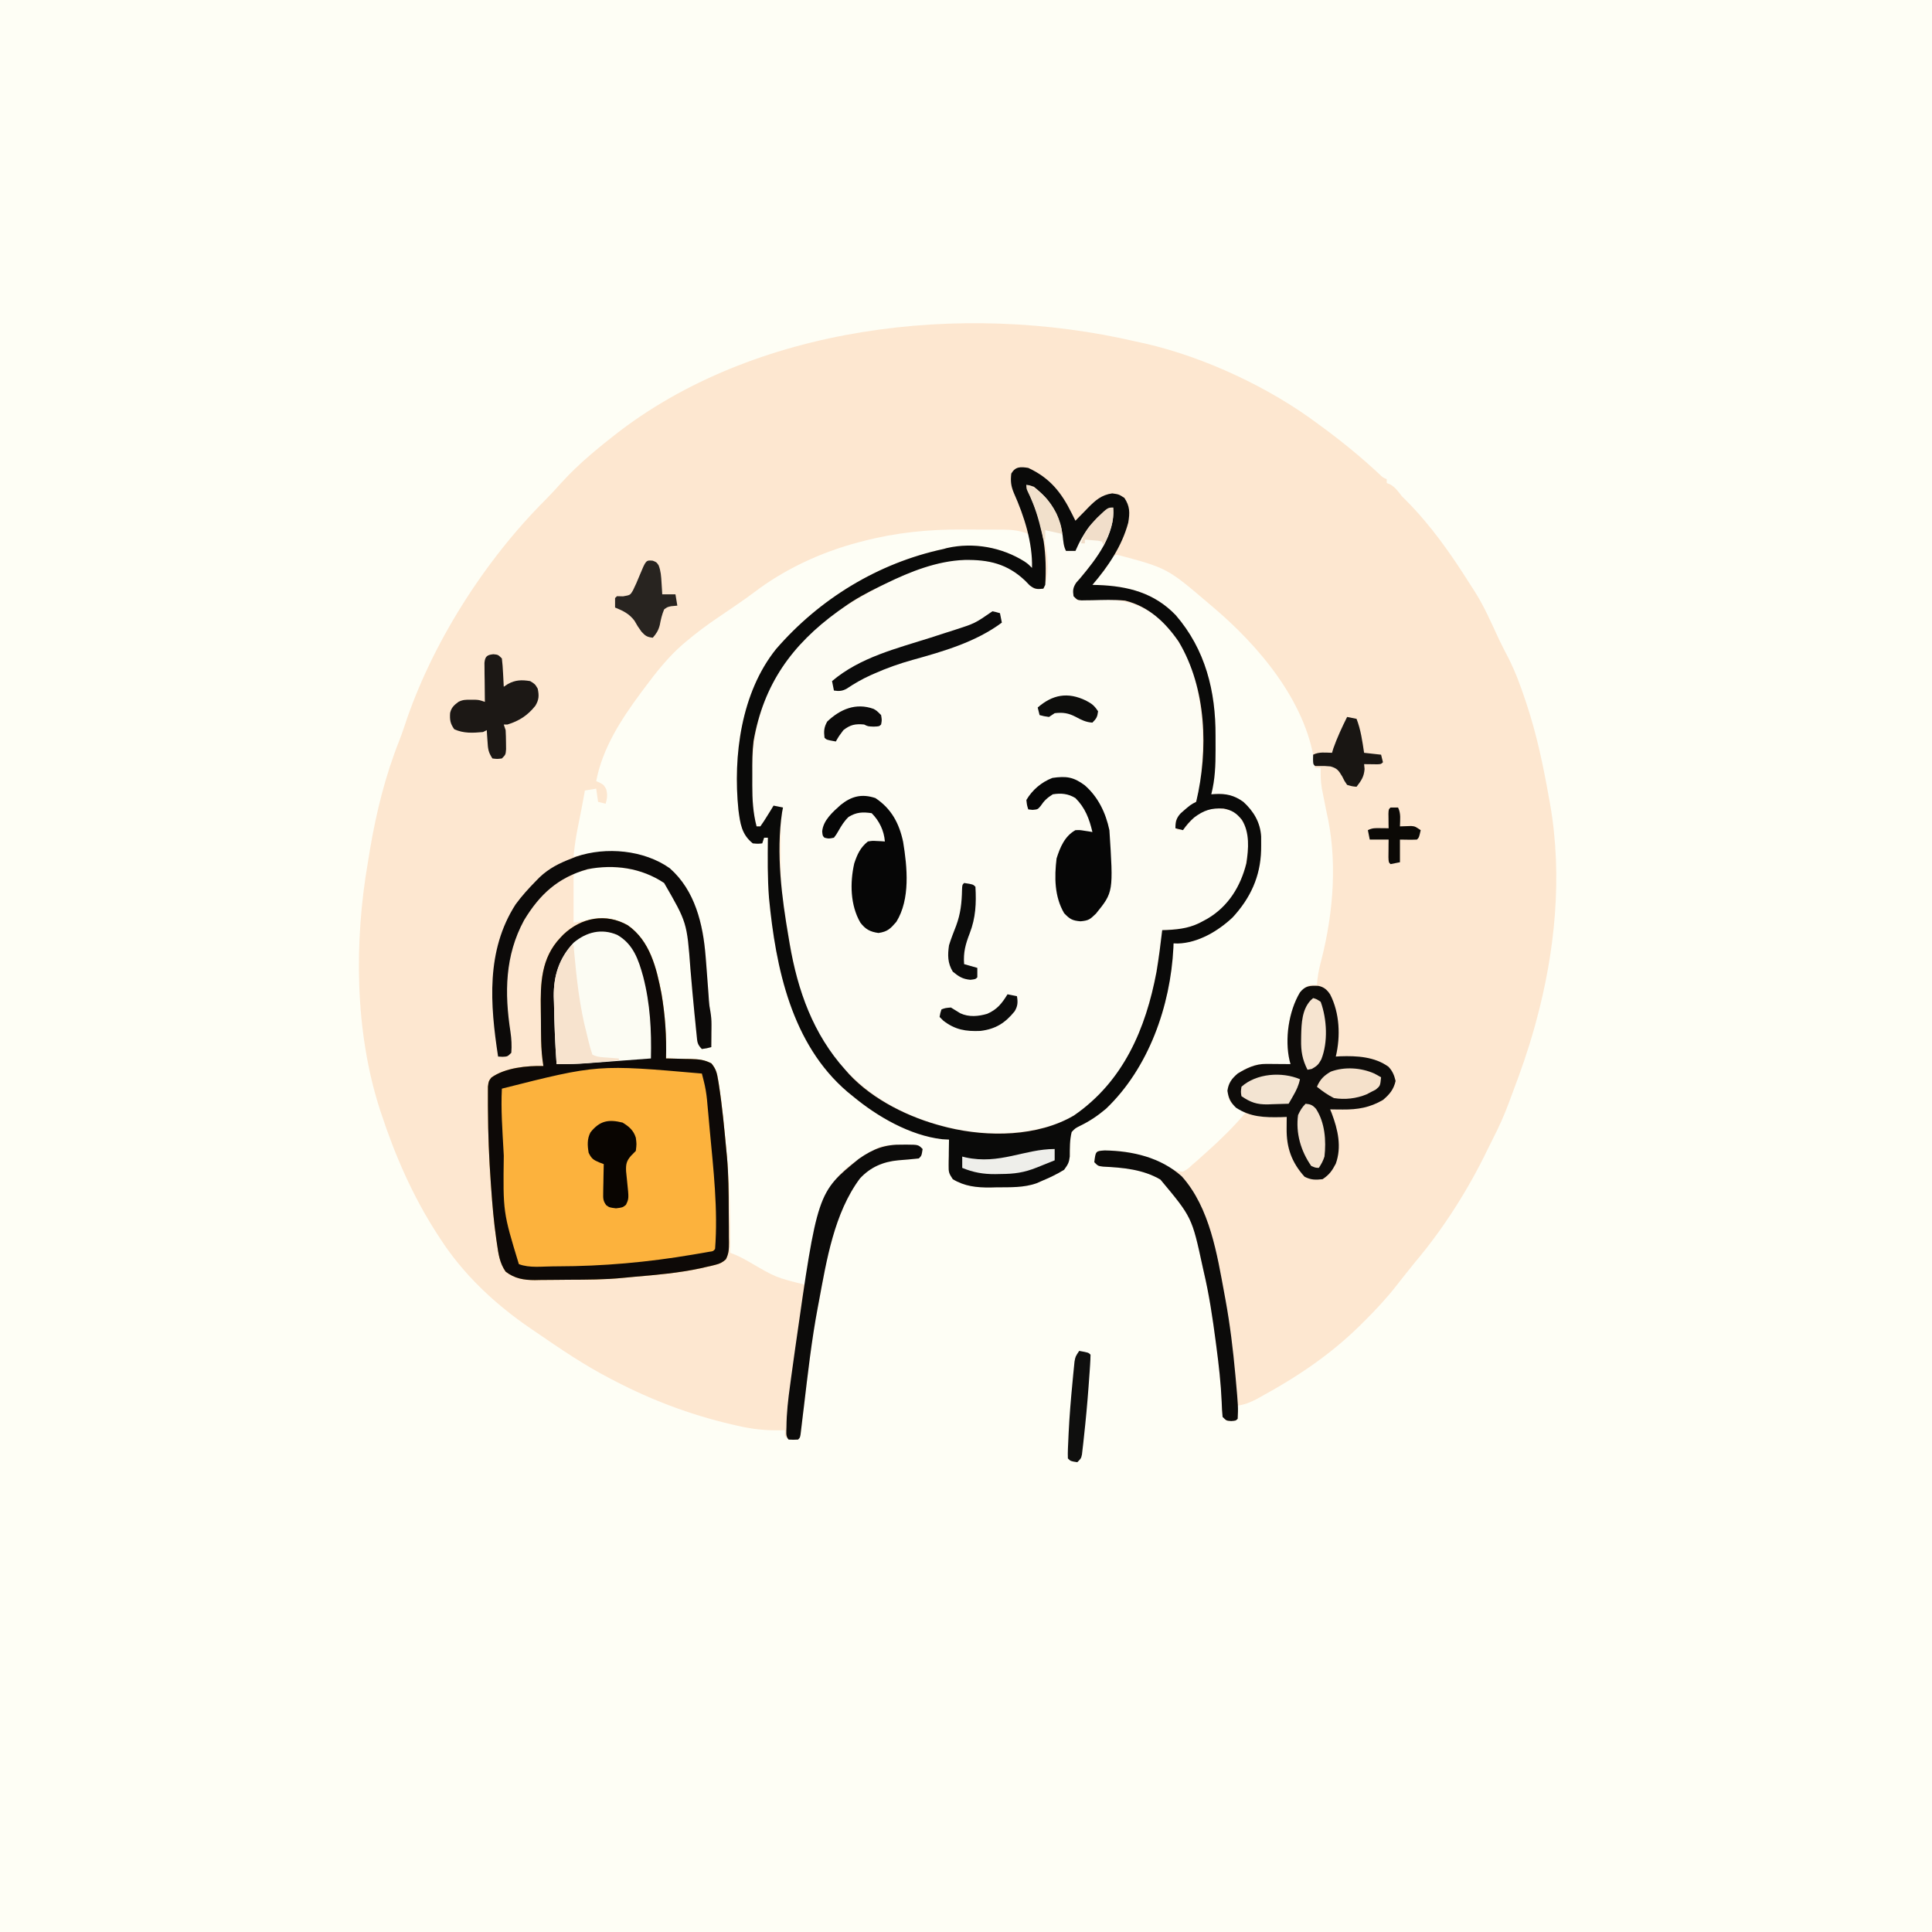 <svg version="1.1" xmlns="http://www.w3.org/2000/svg" width="1024" height="1024">
<rect width="100%" height="100%" fill="#808080" stroke="none"/>
<path d="M0 0 C337.92 0 675.84 0 1024 0 C1024 337.92 1024 675.84 1024 1024 C686.08 1024 348.16 1024 0 1024 C0 686.08 0 348.16 0 0 Z " fill="#FEFEF5" transform="translate(0,0)"/>
<path d="M0 0 C1.7 0.37 3.39 0.74 5.09 1.11 C36.56 8.34 71.13 24.5 97 44 C97.95 44.7 98.9 45.39 99.88 46.11 C109.98 53.58 119.59 61.48 128.79 70.03 C130.84 72.03 130.84 72.03 133 73 C133 73.66 133 74.32 133 75 C133.58 75.23 134.15 75.45 134.75 75.69 C137.6 77.35 139 79.39 141 82 C141.75 82.75 142.5 83.49 143.27 84.26 C156.34 97.38 166.98 112.53 176.83 128.14 C177.76 129.63 178.72 131.1 179.68 132.57 C184.8 140.63 188.57 149.46 192.6 158.1 C194.16 161.34 195.82 164.52 197.47 167.72 C201.16 174.99 203.95 182.52 206.5 190.25 C206.73 190.95 206.96 191.64 207.2 192.36 C212.59 208.6 216.01 225.17 219 242 C219.19 243.07 219.39 244.15 219.59 245.26 C226.29 283.53 222.21 323.79 212 361 C211.75 361.89 211.51 362.79 211.26 363.71 C208.02 375.32 204.1 386.64 199.8 397.89 C199.07 399.81 198.36 401.73 197.66 403.66 C195.32 409.95 192.66 415.96 189.58 421.93 C188.51 424.01 187.46 426.11 186.45 428.23 C176.3 449.29 163.1 470.17 148 488 C146.66 489.66 145.33 491.33 144 493 C143.37 493.78 142.74 494.56 142.1 495.37 C140.8 497 139.51 498.63 138.24 500.28 C132.96 507.07 127.16 513.24 121.06 519.31 C120.56 519.81 120.06 520.32 119.54 520.83 C103.45 536.83 85.56 548.82 65.69 559.62 C65.08 559.96 64.48 560.29 63.86 560.63 C60.6 562.35 57.66 563.49 54 564 C54.03 565.7 54.03 565.7 54.06 567.44 C54 571 54 571 53 572 C50.56 572.19 50.56 572.19 48 572 C45.09 569.09 45.63 565.99 45.52 562.09 C45.1 552.19 43.99 542.44 42.69 532.62 C42.58 531.77 42.47 530.92 42.35 530.04 C40.72 517.58 38.89 505.24 36 493 C35.81 492.18 35.63 491.35 35.44 490.5 C29.76 464.21 29.76 464.21 13.06 444.21 C3.81 438.78 -6.8 437.84 -17.31 437.34 C-20 437 -20 437 -22 435 C-21.44 430.44 -21.44 430.44 -20 429 C-6.74 428.05 5.57 431.03 17.05 437.48 C19.89 438.95 21.8 439.92 25 440 C27.57 438.57 27.57 438.57 30 436.31 C30.96 435.48 31.91 434.65 32.9 433.8 C33.93 432.87 34.97 431.93 36 431 C36.54 430.52 37.08 430.04 37.63 429.55 C44.9 423.09 51.67 416.4 58 409 C57.52 408.69 57.04 408.37 56.54 408.05 C49.98 403.6 49.98 403.6 49 400 C48.38 395.93 48.76 394.38 51 390.88 C54.84 386.69 61.17 383.23 66.9 382.89 C67.6 382.89 68.29 382.9 69.01 382.9 C70.15 382.91 70.15 382.91 71.31 382.91 C72.09 382.92 72.88 382.93 73.69 382.94 C74.48 382.94 75.28 382.95 76.1 382.95 C78.07 382.96 80.03 382.98 82 383 C81.84 382.4 81.68 381.8 81.51 381.18 C78.87 369.93 80.92 354.88 87 345 C89.5 342.44 89.5 342.44 92 341 C93.32 341 94.64 341 96 341 C96.1 339.93 96.21 338.86 96.31 337.75 C96.74 334.26 97.49 330.98 98.41 327.59 C104.81 302.29 107 274.5 101 249 C100.41 246.15 99.86 243.3 99.31 240.44 C99.06 239.18 98.81 237.92 98.55 236.62 C98 233.02 97.9 229.64 98 226 C97.01 226 96.02 226 95 226 C94.86 224.58 94.86 224.58 94.71 223.14 C89.94 190.21 64.62 160.62 40 140 C39.49 139.57 38.98 139.13 38.46 138.69 C16.6 120.07 16.6 120.07 -10 113 C-11.49 113.5 -11.49 113.5 -13 114 C-13.69 115.66 -14.35 117.33 -15 119 C-16.32 120.81 -17.7 122.58 -19.12 124.31 C-19.85 125.2 -20.57 126.08 -21.32 126.99 C-21.87 127.65 -22.43 128.32 -23 129 C-22 129.03 -20.99 129.05 -19.96 129.08 C-4.05 129.66 9.76 133.22 21.12 145 C36.93 163.26 42.38 185.45 42.26 209.09 C42.25 211.56 42.26 214.03 42.27 216.51 C42.28 224.6 42.02 232.11 40 240 C40.61 239.96 41.22 239.92 41.84 239.87 C47.81 239.53 52.12 240.5 57 244 C62.47 249 65.99 254.9 66.43 262.38 C66.46 263.96 66.46 265.54 66.44 267.12 C66.43 267.96 66.42 268.8 66.41 269.66 C66.04 283.6 60.74 295.03 51.31 305.25 C43.65 312.47 32.99 318.81 22.21 319.07 C21.12 319.03 21.12 319.03 20 319 C19.97 319.79 19.95 320.58 19.92 321.39 C18.37 352.16 6.84 385.07 -15.8 406.67 C-20.22 410.39 -24.43 413.24 -29.62 415.75 C-32.15 417.03 -32.15 417.03 -34 419 C-35.06 423.33 -34.97 427.56 -35 432 C-35.41 435.3 -35.94 436.11 -38 439 C-41.84 441.4 -45.83 443.25 -50 445 C-51.24 445.55 -51.24 445.55 -52.51 446.11 C-59.34 448.56 -66.58 448.25 -73.75 448.31 C-74.88 448.34 -76.01 448.37 -77.17 448.4 C-84.38 448.45 -90.71 447.8 -97 444 C-99.07 440.9 -99.24 440.27 -99.2 436.77 C-99.19 435.97 -99.18 435.16 -99.18 434.34 C-99.16 433.5 -99.14 432.67 -99.12 431.81 C-99.12 430.97 -99.11 430.12 -99.1 429.25 C-99.07 427.17 -99.04 425.08 -99 423 C-100.2 422.94 -101.39 422.88 -102.62 422.81 C-119.69 420.84 -137.04 410.79 -150 400 C-150.92 399.25 -151.85 398.5 -152.8 397.73 C-182.49 372.41 -190.86 331.92 -194.41 294.94 C-195.24 284.31 -195.1 273.65 -195 263 C-195.66 263 -196.32 263 -197 263 C-197.33 263.99 -197.66 264.98 -198 266 C-200.25 266.25 -200.25 266.25 -203 266 C-208.97 261.23 -209.67 255.48 -210.62 248.23 C-213.54 219.64 -209.17 186.1 -190.7 163.06 C-167.66 136.42 -136.51 117.4 -102 110 C-101.36 109.82 -100.73 109.65 -100.07 109.47 C-86.03 106.29 -70.99 109.06 -59 116.6 C-57 118 -57 118 -55 120 C-54.72 113.8 -55.77 108.07 -57 102 C-62.49 99.71 -67.5 99.69 -73.35 99.7 C-74.35 99.69 -75.36 99.69 -76.4 99.69 C-78.54 99.68 -80.67 99.68 -82.81 99.68 C-86 99.69 -89.19 99.66 -92.38 99.64 C-109.95 99.58 -127.02 101.28 -144.06 105.69 C-145.55 106.07 -145.55 106.07 -147.07 106.46 C-166.99 111.78 -185.92 120.5 -202.37 133.01 C-205.32 135.24 -208.33 137.34 -211.38 139.44 C-212.19 140 -212.19 140 -213.03 140.58 C-215.74 142.46 -218.47 144.32 -221.22 146.15 C-227.18 150.16 -232.83 154.36 -238.31 159 C-238.86 159.46 -239.41 159.92 -239.98 160.4 C-247.88 167.23 -254.28 175.41 -260.5 183.75 C-261.15 184.63 -261.81 185.5 -262.48 186.4 C-272.92 200.54 -282.64 215.51 -286 233 C-285.37 233.28 -284.73 233.56 -284.08 233.86 C-282 235 -282 235 -280.69 237.31 C-279.93 240.29 -280.16 242.07 -281 245 C-282.32 244.67 -283.64 244.34 -285 244 C-285.5 240.53 -285.5 240.53 -286 237 C-287.98 237.33 -289.96 237.66 -292 238 C-292.11 238.62 -292.22 239.24 -292.33 239.88 C-293.33 245.48 -294.42 251.05 -295.56 256.62 C-296.67 262.09 -297.51 267.45 -298 273 C-297.4 272.86 -296.79 272.72 -296.17 272.58 C-280.23 269.12 -263.74 269.24 -249.33 277.54 C-236.94 286.31 -232.23 300.3 -229.25 314.58 C-228.69 318.38 -228.3 322.17 -228 326 C-227.92 327.02 -227.84 328.04 -227.75 329.09 C-227.38 333.72 -227.02 338.35 -226.7 342.99 C-226.62 344.07 -226.54 345.14 -226.46 346.25 C-226.4 347.22 -226.33 348.18 -226.27 349.17 C-226.03 352.06 -226.03 352.06 -225.48 355.1 C-225.08 357.51 -224.88 359.66 -224.9 362.09 C-224.91 362.79 -224.91 363.49 -224.91 364.21 C-224.92 364.93 -224.93 365.64 -224.94 366.38 C-224.94 367.11 -224.95 367.85 -224.95 368.61 C-224.96 370.4 -224.98 372.2 -225 374 C-227.38 374.62 -227.38 374.62 -230 375 C-232.57 372.43 -232.42 371.07 -232.78 367.49 C-232.9 366.35 -233.02 365.21 -233.14 364.04 C-233.26 362.81 -233.38 361.58 -233.5 360.31 C-233.63 359.06 -233.76 357.8 -233.89 356.51 C-234.69 348.53 -235.39 340.55 -236.06 332.56 C-237.9 307.92 -237.9 307.92 -250 287 C-261.45 279.41 -273.55 277.85 -287 279 C-290.63 279.99 -294.26 280.98 -298 282 C-298 290.58 -298 299.16 -298 308 C-293.95 307.35 -293.95 307.35 -289.95 306.46 C-282.54 304.71 -275.86 305.66 -269.29 309.4 C-257.44 317.69 -254.02 332.14 -251.41 345.63 C-249.46 356.98 -248.67 368.5 -249 380 C-248.09 380.01 -248.09 380.01 -247.15 380.03 C-244.37 380.08 -241.59 380.17 -238.81 380.25 C-237.85 380.26 -236.89 380.28 -235.9 380.29 C-231.66 380.44 -228.71 380.62 -224.93 382.64 C-222.49 385.63 -222 387.69 -221.38 391.5 C-221.21 392.52 -221.21 392.52 -221.04 393.56 C-219.21 405.31 -218.12 417.17 -217 429 C-216.89 430.11 -216.79 431.22 -216.67 432.36 C-215.07 449.26 -214.75 466.03 -215 483 C-214.24 483.29 -213.48 483.59 -212.69 483.89 C-210.07 484.97 -207.66 486.27 -205.19 487.67 C-190.77 496.11 -190.77 496.11 -175 500 C-174.85 499.34 -174.7 498.67 -174.54 497.99 C-162.19 443.93 -162.19 443.93 -145.52 432.26 C-143.05 430.73 -140.59 429.31 -138 428 C-137.26 427.62 -136.53 427.24 -135.77 426.85 C-131.77 425.62 -127.97 425.71 -123.81 425.75 C-122.99 425.74 -122.17 425.73 -121.33 425.73 C-115.25 425.75 -115.25 425.75 -113 428 C-113.54 431.54 -113.54 431.54 -115 433 C-118.65 433.38 -122.29 433.72 -125.95 433.99 C-133.98 434.73 -140.68 437.62 -146.22 443.61 C-159.88 461.95 -163.92 487.06 -168 509 C-168.17 509.86 -168.33 510.73 -168.5 511.62 C-171.86 529.3 -173.84 547.2 -175.98 565.06 C-176.11 566.1 -176.23 567.14 -176.36 568.22 C-176.6 570.2 -176.84 572.19 -177.07 574.18 C-177.18 575.07 -177.29 575.95 -177.4 576.86 C-177.49 577.64 -177.58 578.42 -177.68 579.22 C-178 581 -178 581 -179 582 C-181.44 582.19 -181.44 582.19 -184 582 C-184.66 581.34 -185.32 580.68 -186 580 C-186 579.01 -186 578.02 -186 577 C-186.79 577.03 -187.58 577.06 -188.4 577.09 C-196.48 577.25 -203.77 576.4 -211.62 574.56 C-212.78 574.3 -213.94 574.03 -215.13 573.75 C-236.52 568.64 -256.51 561.15 -276 551 C-276.78 550.6 -277.55 550.2 -278.35 549.79 C-292.25 542.62 -305.13 533.87 -318 525 C-318.85 524.42 -319.71 523.85 -320.58 523.25 C-339.48 510.41 -356.66 494.33 -369 475 C-369.71 473.91 -369.71 473.91 -370.43 472.81 C-383.25 452.96 -392.63 431.4 -400 409 C-400.37 407.86 -400.37 407.86 -400.76 406.7 C-413.95 365.57 -414.33 318.26 -407 276 C-406.62 273.69 -406.24 271.39 -405.87 269.08 C-402.55 249.47 -397.79 230.22 -390.44 211.71 C-389.46 209.19 -388.55 206.7 -387.71 204.13 C-373.45 160.47 -345.14 115.99 -312.56 83.57 C-309.88 80.88 -307.35 78.08 -304.81 75.25 C-299.85 69.79 -294.62 64.78 -289 60 C-288.16 59.28 -287.32 58.57 -286.46 57.83 C-283.67 55.51 -280.85 53.24 -278 51 C-277.23 50.39 -277.23 50.39 -276.44 49.76 C-202.81 -8.18 -92.48 -21.53 0 0 Z " fill="#FDE7D0" transform="translate(602,181)"/>
<path d="M0 0 C7.32 2.54 12.18 7.98 15.88 14.69 C18.22 19.74 18.99 24.81 19.64 30.31 C19.85 32.97 19.85 32.97 21 35 C22.65 35 24.3 35 26 35 C26.42 34.14 26.85 33.29 27.29 32.4 C31.92 23.37 36.25 16.04 46 12 C47.27 25.24 38.75 36.98 30.71 46.8 C29.31 48.47 27.9 50.12 26.47 51.75 C24.72 54.43 24.54 55.86 25 59 C26.78 61.21 26.78 61.21 29.12 61.2 C29.98 61.17 30.84 61.15 31.73 61.12 C33.15 61.1 33.15 61.1 34.61 61.08 C36.6 61.03 38.58 60.97 40.57 60.92 C53.41 60.71 63.39 64.2 72.75 73.19 C89.77 90.78 93.52 115.04 93.35 138.57 C93.2 145.53 92.76 152.41 91.88 159.31 C91.78 160.14 91.69 160.96 91.6 161.81 C90.94 166.1 90.58 167.54 87.07 170.36 C86.05 170.9 85.04 171.44 84 172 C81.84 173.92 80.65 175.54 79 178 C79.04 180.8 79.04 180.8 80 183 C81.83 182.94 81.83 182.94 84 182 C85.21 180.53 86.42 179.06 87.61 177.57 C90.8 173.97 94.02 172.28 98.68 171.62 C103.15 171.44 106.32 171.7 110.44 173.5 C115.76 178.69 117.25 183.25 117.5 190.69 C117.05 204.15 112.11 216.57 102.19 225.88 C95.12 231.62 87.36 234.94 78.31 235.56 C77.13 235.65 75.95 235.73 74.74 235.82 C73.83 235.88 72.93 235.94 72 236 C71.92 236.72 71.83 237.45 71.74 238.19 C68.95 261.39 64.79 283.54 53 304 C52.42 305.01 51.85 306.02 51.25 307.07 C42.16 322.18 28.33 335.65 10.91 340.22 C10.07 340.41 9.24 340.61 8.38 340.81 C7.48 341.02 6.58 341.23 5.66 341.45 C-8.8 344.54 -24.58 344.26 -39 341 C-40.17 340.74 -41.34 340.49 -42.55 340.22 C-62.14 335.48 -79.68 326.3 -94 312 C-94.76 311.25 -95.52 310.51 -96.3 309.74 C-104.99 300.67 -110.99 289.97 -115.81 278.44 C-116.08 277.8 -116.34 277.17 -116.62 276.51 C-121.08 265.28 -123.67 253.59 -125.62 241.69 C-125.84 240.41 -126.05 239.13 -126.27 237.81 C-126.68 235.3 -127.08 232.79 -127.48 230.28 C-127.78 228.37 -128.09 226.46 -128.42 224.55 C-130.2 214.01 -130.17 203.46 -130.19 192.81 C-130.19 191.71 -130.19 191.71 -130.19 190.58 C-130.19 188.46 -130.18 186.33 -130.17 184.21 C-130.16 182.34 -130.16 182.34 -130.15 180.44 C-130.01 177.21 -129.61 174.17 -129 171 C-130.65 170.67 -132.3 170.34 -134 170 C-134.72 171.19 -134.72 171.19 -135.46 172.41 C-136.09 173.43 -136.72 174.45 -137.38 175.5 C-138.31 177.03 -138.31 177.03 -139.27 178.59 C-140.13 179.78 -140.13 179.78 -141 181 C-141.66 181 -142.32 181 -143 181 C-145.18 172.56 -145.4 164.24 -145.38 155.56 C-145.37 154.86 -145.37 154.15 -145.37 153.42 C-145.29 125.81 -137.17 101.71 -117.81 81.5 C-106.23 70.22 -92.66 61.83 -78.44 54.31 C-77.56 53.85 -76.69 53.38 -75.79 52.91 C-67.73 48.71 -59.57 45.28 -50.81 42.81 C-49.68 42.49 -48.56 42.17 -47.39 41.83 C-33.84 38.51 -20.46 38.31 -8 45 C-4.14 47.56 -0.58 50.3 2.57 53.7 C4.01 55.28 4.01 55.28 6.69 55.19 C7.45 55.13 8.21 55.06 9 55 C14.21 44.57 9.4 26.59 6 16 C4.5 11.6 2.78 7.3 1 3 C0.67 2.01 0.34 1.02 0 0 Z " fill="#FDFCF3" transform="translate(544,257)"/>
<path d="M0 0 C11.85 8.28 15.26 22.74 17.88 36.23 C19.83 47.58 20.62 59.1 20.29 70.6 C20.9 70.61 21.51 70.62 22.13 70.63 C24.91 70.68 27.69 70.76 30.47 70.85 C31.91 70.87 31.91 70.87 33.38 70.89 C37.62 71.04 40.58 71.22 44.36 73.24 C46.8 76.22 47.29 78.29 47.91 82.1 C48.08 83.1 48.08 83.1 48.25 84.13 C50.09 95.88 51.18 107.76 52.29 119.6 C52.38 120.59 52.48 121.58 52.58 122.6 C53.44 132.15 53.51 141.71 53.53 151.3 C53.54 154.19 53.57 157.07 53.6 159.95 C53.6 161.79 53.61 163.63 53.61 165.48 C53.63 166.33 53.64 167.19 53.65 168.07 C53.64 171.56 53.62 173.95 52.01 177.08 C50.11 178.75 48.86 179.37 46.42 179.98 C45.63 180.17 44.84 180.37 44.03 180.58 C43.16 180.77 42.3 180.96 41.41 181.16 C40.5 181.37 39.6 181.58 38.66 181.8 C27.1 184.3 15.33 185.32 3.57 186.32 C1.56 186.49 -0.45 186.67 -2.45 186.89 C-12.08 187.85 -21.74 187.85 -31.41 187.89 C-33.45 187.9 -35.5 187.92 -37.54 187.95 C-40.53 188 -43.52 188.01 -46.51 188.02 C-47.42 188.04 -48.32 188.06 -49.26 188.08 C-55.14 188.06 -59.95 187.26 -64.71 183.6 C-67.86 179.12 -68.54 174.25 -69.3 168.94 C-69.42 168.11 -69.54 167.28 -69.67 166.42 C-70.98 157.35 -71.76 148.24 -72.4 139.1 C-72.46 138.23 -72.53 137.36 -72.59 136.47 C-73.51 123.56 -74.03 110.67 -74.09 97.72 C-74.1 96.97 -74.11 96.22 -74.11 95.44 C-74.13 93.33 -74.13 91.22 -74.11 89.11 C-74.11 87.32 -74.11 87.32 -74.1 85.5 C-73.71 82.6 -73.71 82.6 -72.3 80.75 C-65.07 75.52 -53.37 74.39 -44.71 74.6 C-44.87 73.46 -45.04 72.32 -45.2 71.15 C-45.76 66.67 -45.91 62.25 -45.95 57.74 C-45.96 56.92 -45.97 56.1 -45.98 55.25 C-45.99 53.51 -46 51.78 -46.01 50.05 C-46.02 48.3 -46.04 46.55 -46.07 44.8 C-46.31 30.78 -45.95 17.38 -35.71 6.6 C-35.19 6.04 -34.67 5.49 -34.12 4.92 C-24.58 -4.13 -11.57 -6.58 0 0 Z " fill="#FCB23D" transform="translate(332.715,490.402)"/>
<path d="M0 0 C11.43 5.32 17.51 12.91 23 24 C23.58 25.15 23.58 25.15 24.17 26.33 C24.44 26.88 24.72 27.43 25 28 C26.1 26.86 26.1 26.86 27.23 25.7 C28.22 24.7 29.2 23.69 30.19 22.69 C30.67 22.19 31.15 21.69 31.65 21.17 C35.63 17.14 38.82 14.31 44.5 13.5 C48 14 48 14 50.94 15.88 C53.92 20.4 53.87 23.73 53 29 C49.65 41.49 42.33 52.28 34 62 C35 62.03 36.01 62.05 37.04 62.08 C52.95 62.66 66.76 66.22 78.12 78 C93.93 96.26 99.38 118.45 99.26 142.09 C99.25 144.56 99.26 147.03 99.27 149.51 C99.28 157.6 99.02 165.11 97 173 C97.61 172.96 98.22 172.92 98.84 172.87 C104.81 172.53 109.12 173.5 114 177 C119.47 182 122.99 187.9 123.43 195.38 C123.46 196.96 123.46 198.54 123.44 200.12 C123.43 201.38 123.43 201.38 123.41 202.66 C123.04 216.6 117.74 228.03 108.31 238.25 C100.65 245.47 89.99 251.81 79.21 252.07 C78.12 252.03 78.12 252.03 77 252 C76.97 252.79 76.95 253.58 76.92 254.39 C75.37 285.16 63.84 318.07 41.2 339.67 C36.78 343.39 32.57 346.24 27.38 348.75 C24.85 350.03 24.85 350.03 23 352 C21.94 356.33 22.03 360.56 22 365 C21.59 368.3 21.06 369.11 19 372 C15.16 374.4 11.17 376.25 7 378 C5.76 378.55 5.76 378.55 4.49 379.11 C-2.34 381.56 -9.58 381.25 -16.75 381.31 C-17.88 381.34 -19.01 381.37 -20.17 381.4 C-27.38 381.45 -33.71 380.8 -40 377 C-42.07 373.9 -42.24 373.27 -42.2 369.77 C-42.19 368.97 -42.18 368.16 -42.18 367.34 C-42.15 366.09 -42.15 366.09 -42.12 364.81 C-42.12 363.97 -42.11 363.12 -42.1 362.25 C-42.07 360.17 -42.04 358.08 -42 356 C-43.2 355.94 -44.39 355.88 -45.62 355.81 C-62.69 353.84 -80.04 343.79 -93 333 C-93.92 332.25 -94.85 331.5 -95.8 330.73 C-125.49 305.41 -133.86 264.92 -137.41 227.94 C-138.24 217.31 -138.1 206.65 -138 196 C-138.66 196 -139.32 196 -140 196 C-140.33 196.99 -140.66 197.98 -141 199 C-143.25 199.25 -143.25 199.25 -146 199 C-151.97 194.23 -152.67 188.48 -153.62 181.23 C-156.54 152.64 -152.17 119.1 -133.7 96.06 C-110.66 69.42 -79.51 50.4 -45 43 C-44.36 42.82 -43.73 42.65 -43.07 42.47 C-29.03 39.29 -13.99 42.06 -2 49.6 C0 51 0 51 2 53 C2.32 39.5 -2.16 25.56 -7.63 13.29 C-9.19 9.55 -9.46 7.01 -9 3 C-6.81 -0.77 -4.06 -0.66 0 0 Z M-1 9 C-0.14 11.72 0.74 14.41 1.88 17.03 C8.26 31.71 9.95 46.13 9 62 C8.67 62.66 8.34 63.32 8 64 C4.68 64.39 3.39 64.31 0.71 62.21 C-0.06 61.42 -0.83 60.63 -1.62 59.81 C-11.12 50.78 -20.97 48.59 -33.7 48.78 C-48.37 49.3 -62.52 54.96 -75.56 61.31 C-77.07 62.04 -77.07 62.04 -78.61 62.79 C-85.41 66.12 -91.85 69.56 -98 74 C-98.95 74.67 -99.91 75.35 -100.89 76.04 C-125.27 93.73 -140.3 114.66 -145.6 144.79 C-146.31 150.5 -146.3 156.21 -146.26 161.95 C-146.25 164.06 -146.26 166.17 -146.27 168.28 C-146.28 175.73 -145.9 182.77 -144 190 C-143.34 190 -142.68 190 -142 190 C-140.72 188.22 -139.52 186.37 -138.38 184.5 C-137.74 183.48 -137.11 182.46 -136.46 181.41 C-135.74 180.22 -135.74 180.22 -135 179 C-133.35 179.33 -131.7 179.66 -130 180 C-130.16 180.85 -130.32 181.7 -130.49 182.58 C-133.74 204.22 -130.67 227.67 -127 249 C-126.82 250.09 -126.64 251.17 -126.45 252.29 C-122.18 277.1 -114.04 300.05 -97 319 C-96.31 319.78 -95.63 320.56 -94.92 321.36 C-82.17 335.04 -62.92 344.43 -45 349 C-44.18 349.21 -43.36 349.43 -42.51 349.64 C-21.22 354.76 4.92 354.52 24.19 343.25 C50.42 325.15 62.28 297.38 68 267 C69.2 259.69 70.15 252.35 71 245 C72.25 244.96 72.25 244.96 73.53 244.92 C80.88 244.55 86.6 243.68 93 240 C93.75 239.59 94.5 239.18 95.27 238.75 C106.14 232.22 112.56 221.74 115.61 209.57 C116.77 201.92 117.46 193.35 113.25 186.55 C110.44 183.05 107.94 181.34 103.48 180.55 C97.05 180.14 93.01 181.46 87.88 185.33 C85.6 187.35 83.71 189.47 82 192 C80.68 191.67 79.36 191.34 78 191 C78 187.61 78.46 185.59 80.78 183.08 C86.02 178.49 86.02 178.49 89 177 C95.54 149.41 94.53 116.97 79.75 92.12 C72.66 81.81 63.79 73.42 51.34 70.34 C45.48 69.74 39.59 70 33.7 70.13 C32.26 70.14 32.26 70.14 30.8 70.16 C29.92 70.18 29.05 70.19 28.15 70.21 C26 70 26 70 24 68 C23.55 64.9 23.7 63.46 25.43 60.82 C26.43 59.7 26.43 59.7 27.44 58.56 C36.32 47.97 46.07 35.44 45 21 C34.95 25.82 29.36 33.97 25 44 C23.35 44 21.7 44 20 44 C18.68 41.36 18.6 38.94 18.25 36 C16.56 24.94 11.87 16.96 3 10 C0.84 9.22 0.84 9.22 -1 9 Z " fill="#0A0A09" transform="translate(545,248)"/>
<path d="M0 0 C11.85 8.28 15.26 22.74 17.88 36.23 C19.83 47.58 20.62 59.1 20.29 70.6 C20.9 70.61 21.51 70.62 22.13 70.63 C24.91 70.68 27.69 70.76 30.47 70.85 C31.91 70.87 31.91 70.87 33.38 70.89 C37.62 71.04 40.58 71.22 44.36 73.24 C46.8 76.22 47.29 78.29 47.91 82.1 C48.08 83.1 48.08 83.1 48.25 84.13 C50.09 95.88 51.18 107.76 52.29 119.6 C52.38 120.59 52.48 121.58 52.58 122.6 C53.44 132.15 53.51 141.71 53.53 151.3 C53.54 154.19 53.57 157.07 53.6 159.95 C53.6 161.79 53.61 163.63 53.61 165.48 C53.63 166.33 53.64 167.19 53.65 168.07 C53.64 171.56 53.62 173.95 52.01 177.08 C50.11 178.75 48.86 179.37 46.42 179.98 C45.63 180.17 44.84 180.37 44.03 180.58 C43.16 180.77 42.3 180.96 41.41 181.16 C40.5 181.37 39.6 181.58 38.66 181.8 C27.1 184.3 15.33 185.32 3.57 186.32 C1.56 186.49 -0.45 186.67 -2.45 186.89 C-12.08 187.85 -21.74 187.85 -31.41 187.89 C-33.45 187.9 -35.5 187.92 -37.54 187.95 C-40.53 188 -43.52 188.01 -46.51 188.02 C-47.42 188.04 -48.32 188.06 -49.26 188.08 C-55.14 188.06 -59.95 187.26 -64.71 183.6 C-67.86 179.12 -68.54 174.25 -69.3 168.94 C-69.42 168.11 -69.54 167.28 -69.67 166.42 C-70.98 157.35 -71.76 148.24 -72.4 139.1 C-72.46 138.23 -72.53 137.36 -72.59 136.47 C-73.51 123.56 -74.03 110.67 -74.09 97.72 C-74.1 96.97 -74.11 96.22 -74.11 95.44 C-74.13 93.33 -74.13 91.22 -74.11 89.11 C-74.11 87.32 -74.11 87.32 -74.1 85.5 C-73.71 82.6 -73.71 82.6 -72.3 80.75 C-65.07 75.52 -53.37 74.39 -44.71 74.6 C-44.87 73.46 -45.04 72.32 -45.2 71.15 C-45.76 66.67 -45.91 62.25 -45.95 57.74 C-45.96 56.92 -45.97 56.1 -45.98 55.25 C-45.99 53.51 -46 51.78 -46.01 50.05 C-46.02 48.3 -46.04 46.55 -46.07 44.8 C-46.31 30.78 -45.95 17.38 -35.71 6.6 C-35.19 6.04 -34.67 5.49 -34.12 4.92 C-24.58 -4.13 -11.57 -6.58 0 0 Z M-66.71 86.6 C-67.28 97.54 -66.42 108.61 -65.84 119.54 C-65.79 120.39 -65.75 121.25 -65.7 122.13 C-66.1 152.03 -66.1 152.03 -57.71 179.6 C-52.11 181.79 -45.21 180.79 -39.28 180.79 C-38.57 180.78 -37.86 180.78 -37.13 180.78 C-13.07 180.73 10.56 178.63 34.29 174.6 C35.86 174.33 35.86 174.33 37.46 174.06 C38.96 173.8 38.96 173.8 40.5 173.54 C41.39 173.38 42.29 173.22 43.22 173.06 C45.27 172.8 45.27 172.8 46.29 171.6 C47.89 150.69 45.41 129.39 43.47 108.58 C43.21 105.75 42.96 102.91 42.71 100.08 C42.55 98.31 42.39 96.55 42.22 94.79 C42.16 94.04 42.09 93.3 42.02 92.53 C41.67 89.06 41.12 85.73 40.25 82.36 C39.93 81.12 39.61 79.88 39.29 78.6 C-15.91 73.76 -15.91 73.76 -66.71 86.6 Z " fill="#0D0907" transform="translate(332.715,490.402)"/>
<path d="M0 0 C2.96 0.62 4.55 2.03 6.22 4.53 C11.29 14.39 11.79 26.74 9.22 37.46 C10.01 37.42 10.79 37.37 11.61 37.32 C20.39 37.03 29.76 37.52 37.14 42.86 C39.3 45.17 40.19 47.35 40.91 50.4 C39.9 54.9 37.72 57.52 34.22 60.46 C27.29 64.5 20.88 65.6 12.91 65.53 C11.65 65.52 10.4 65.51 9.11 65.5 C8.15 65.49 7.2 65.48 6.22 65.46 C6.51 66.17 6.8 66.87 7.09 67.6 C10.33 76.2 12.44 85.35 9.2 94.28 C7.22 98.02 5.78 100.09 2.22 102.46 C-1.54 102.88 -3.95 102.89 -7.34 101.15 C-14.2 93.59 -16.95 85.7 -16.84 75.65 C-16.83 74.49 -16.83 73.33 -16.82 72.13 C-16.8 71.25 -16.79 70.37 -16.78 69.46 C-17.76 69.5 -18.74 69.53 -19.75 69.57 C-28.69 69.76 -36.06 69.58 -43.72 64.53 C-46.67 61.58 -47.59 59.71 -48.22 55.59 C-47.64 51.45 -45.89 49.1 -42.78 46.46 C-38.08 43.58 -33.35 41.33 -27.77 41.37 C-26.63 41.37 -26.63 41.37 -25.47 41.38 C-24.3 41.39 -24.3 41.39 -23.09 41.4 C-21.9 41.41 -21.9 41.41 -20.68 41.42 C-18.71 41.43 -16.75 41.45 -14.78 41.46 C-14.94 40.86 -15.1 40.26 -15.27 39.64 C-17.93 28.29 -15.76 13.48 -9.78 3.46 C-6.92 -0.14 -4.41 -0.18 0 0 Z " fill="#0E0C0A" transform="translate(698.781,522.535)"/>
<path d="M0 0 C8.51 4.86 11.29 13.1 13.77 22.11 C17.52 36.64 18.21 50.53 17.88 65.5 C12.2 65.93 6.53 66.36 0.85 66.78 C-1.07 66.93 -3 67.07 -4.93 67.22 C-7.71 67.43 -10.49 67.64 -13.28 67.84 C-14.13 67.91 -14.98 67.97 -15.85 68.04 C-21.29 68.44 -26.67 68.56 -32.12 68.5 C-32.92 57.72 -33.32 46.93 -33.5 36.12 C-33.54 34.96 -33.58 33.8 -33.62 32.6 C-33.72 21.74 -30.72 12.08 -23.07 4.12 C-16.28 -1.54 -8.3 -3.53 0 0 Z " fill="#FCFCF3" transform="translate(327.125,495.5)"/>
<path d="M0 0 C13.42 11.83 17.63 29.59 19 46.81 C19.08 47.83 19.16 48.85 19.25 49.9 C19.62 54.53 19.98 59.17 20.3 63.8 C20.38 64.88 20.46 65.96 20.54 67.07 C20.63 68.51 20.63 68.51 20.73 69.98 C20.97 72.87 20.97 72.87 21.52 75.92 C21.92 78.32 22.12 80.47 22.1 82.9 C22.09 83.6 22.09 84.3 22.09 85.03 C22.08 86.1 22.08 86.1 22.06 87.19 C22.06 87.92 22.05 88.66 22.05 89.42 C22.04 91.22 22.02 93.01 22 94.81 C19.62 95.44 19.62 95.44 17 95.81 C14.43 93.24 14.58 91.88 14.22 88.3 C14.1 87.16 13.98 86.02 13.86 84.85 C13.68 83.01 13.68 83.01 13.5 81.12 C13.37 79.87 13.24 78.61 13.11 77.32 C12.31 69.34 11.61 61.36 10.94 53.38 C9.1 28.73 9.1 28.73 -3 7.81 C-15.13 -0.23 -29.4 -2.23 -43.57 0.5 C-59.3 4.96 -68.94 13.82 -77.24 27.57 C-87.42 46.32 -87.62 66.08 -84.45 86.69 C-83.9 90.5 -83.7 93.97 -84 97.81 C-86 99.81 -86 99.81 -88.62 99.94 C-89.41 99.9 -90.19 99.86 -91 99.81 C-95.23 72.24 -97.5 43.66 -81.69 19.11 C-78.45 14.7 -74.84 10.71 -71 6.81 C-70.35 6.15 -69.7 5.49 -69.03 4.8 C-63.96 0.01 -58.49 -2.73 -52 -5.19 C-51.2 -5.51 -50.41 -5.83 -49.59 -6.16 C-33.79 -11.54 -13.7 -9.7 0 0 Z " fill="#0C0A09" transform="translate(355,460.188)"/>
<path d="M0 0 C7.14 6.2 11.17 14.64 13.11 23.83 C15.24 56.64 15.24 56.64 5.98 68.08 C2.75 71.17 2.16 71.73 -2.21 72.14 C-6.57 71.77 -7.91 70.97 -10.89 67.83 C-16.03 59.03 -16.09 48.76 -14.89 38.83 C-13.02 32.88 -10.55 26.98 -4.89 23.83 C-2.54 23.75 -2.54 23.75 -0.14 24.14 C0.65 24.26 1.45 24.38 2.28 24.5 C2.88 24.61 3.48 24.72 4.11 24.83 C2.47 17.83 0.27 11.98 -4.89 6.83 C-8.71 4.48 -12.5 4.11 -16.89 4.83 C-19.81 6.64 -21.5 8.23 -23.39 11.08 C-24.89 12.83 -24.89 12.83 -27.58 13.08 C-28.35 13 -29.11 12.91 -29.89 12.83 C-30.59 10.59 -30.59 10.59 -30.89 7.83 C-27.74 2.48 -22.87 -1.66 -17.08 -3.86 C-9.78 -4.9 -5.99 -4.41 0 0 Z " fill="#060606" transform="translate(574.895,416.172)"/>
<path d="M0 0 C8.49 5.66 12.6 13.41 14.68 23.22 C16.86 36.55 18.56 53.57 11.06 65.62 C7.93 69.23 6.45 70.79 1.62 71.5 C-2.86 70.88 -5.3 69.54 -8 66 C-13.37 56.71 -13.55 44.88 -11.23 34.61 C-9.61 29.8 -8.04 26.23 -4 23 C-1.64 22.61 -1.64 22.61 0.75 22.75 C1.55 22.79 2.35 22.82 3.17 22.86 C3.78 22.91 4.38 22.95 5 23 C4.57 17.31 2.06 12.06 -2 8 C-6.78 7.3 -10.09 7.44 -14.25 10 C-16.53 12.18 -18 14.58 -19.56 17.31 C-20.77 19.39 -20.77 19.39 -22 21 C-24.75 21.56 -24.75 21.56 -27 21 C-28 20 -28 20 -28.22 17.68 C-27.74 11.84 -22.63 7.38 -18.44 3.62 C-12.69 -1 -7.22 -2.41 0 0 Z " fill="#060606" transform="translate(464,423)"/>
<path d="M0 0 C0.81 -0 1.62 -0.01 2.46 -0.01 C8.42 0.04 8.42 0.04 10.69 2.31 C10.15 5.85 10.15 5.85 8.69 7.31 C5.04 7.7 1.4 8.03 -2.26 8.3 C-10.29 9.05 -16.99 11.93 -22.53 17.92 C-36.2 36.26 -40.23 61.37 -44.31 83.31 C-44.48 84.18 -44.64 85.04 -44.81 85.93 C-48.17 103.61 -50.16 121.51 -52.29 139.38 C-52.42 140.42 -52.55 141.46 -52.68 142.53 C-52.92 144.52 -53.15 146.51 -53.39 148.49 C-53.49 149.38 -53.6 150.26 -53.71 151.17 C-53.8 151.95 -53.9 152.73 -53.99 153.53 C-54.31 155.31 -54.31 155.31 -55.31 156.31 C-57.81 156.44 -57.81 156.44 -60.31 156.31 C-62.08 154.54 -61.47 152.06 -61.48 149.67 C-61.42 142.23 -60.58 134.99 -59.56 127.62 C-59.38 126.26 -59.2 124.9 -59.01 123.54 C-58.46 119.46 -57.89 115.39 -57.31 111.31 C-57.15 110.14 -56.98 108.96 -56.81 107.75 C-45.05 25.29 -45.05 25.29 -23.05 7.48 C-15.46 2.18 -9.21 -0.19 0 0 Z " fill="#0C0B0A" transform="translate(478.312,606.688)"/>
<path d="M0 0 C14.8 0.26 29.58 3.68 40.88 13.75 C55.77 30.4 59.59 55.1 63.5 76.25 C63.68 77.23 63.87 78.21 64.05 79.23 C66.45 92.36 68.04 105.52 69.25 118.81 C69.32 119.53 69.38 120.24 69.45 120.97 C70.79 135.89 70.79 135.89 70.5 142.25 C69.5 143.25 69.5 143.25 67.06 143.44 C64.5 143.25 64.5 143.25 62.5 141.25 C62.24 138.59 62.1 136 62.02 133.34 C61.6 123.44 60.49 113.69 59.19 103.88 C59.08 103.02 58.97 102.17 58.85 101.29 C57.22 88.83 55.39 76.49 52.5 64.25 C52.31 63.43 52.13 62.6 51.94 61.75 C46.26 35.46 46.26 35.46 29.56 15.46 C20.31 10.03 9.7 9.09 -0.81 8.59 C-3.5 8.25 -3.5 8.25 -5.5 6.25 C-4.78 0.34 -4.78 0.34 0 0 Z " fill="#0C0B0A" transform="translate(585.5,609.75)"/>
<path d="M0 0 C2.5 0.25 2.5 0.25 4.5 2.25 C4.81 4.82 5.01 7.3 5.12 9.88 C5.16 10.58 5.2 11.29 5.24 12.02 C5.34 13.76 5.42 15.5 5.5 17.25 C6.23 16.76 6.96 16.28 7.71 15.78 C11.7 13.59 15.06 13.52 19.5 14.25 C22.06 15.81 22.06 15.81 23.5 18.25 C24.27 21.9 24.19 24.11 22.24 27.34 C18.17 32.43 13.71 35.33 7.5 37.25 C6.84 37.25 6.18 37.25 5.5 37.25 C5.83 38.24 6.16 39.23 6.5 40.25 C6.62 42.44 6.68 44.62 6.69 46.81 C6.7 47.97 6.72 49.13 6.73 50.32 C6.5 53.25 6.5 53.25 4.5 55.25 C2 55.56 2 55.56 -0.5 55.25 C-2.77 51.85 -2.87 50.08 -3.12 46.06 C-3.2 44.98 -3.27 43.89 -3.35 42.77 C-3.4 41.94 -3.45 41.11 -3.5 40.25 C-4.49 40.75 -4.49 40.75 -5.5 41.25 C-10.87 41.73 -15.8 42.04 -20.75 39.75 C-22.88 36.71 -23.16 34.81 -22.93 31.15 C-22.28 28.27 -20.83 26.97 -18.5 25.25 C-16.15 24.07 -14.68 24.12 -12.06 24.12 C-10.89 24.12 -10.89 24.12 -9.69 24.12 C-7.5 24.25 -7.5 24.25 -4.5 25.25 C-4.51 24.56 -4.52 23.88 -4.53 23.17 C-4.57 20.07 -4.6 16.97 -4.62 13.88 C-4.64 12.79 -4.66 11.71 -4.68 10.6 C-4.68 9.57 -4.69 8.54 -4.7 7.48 C-4.71 6.52 -4.72 5.57 -4.73 4.59 C-4.4 1.18 -3.38 0.34 0 0 Z " fill="#1C1815" transform="translate(261.5,346.75)"/>
<path d="M0 0 C0.33 0 0.66 0 1 0 C1.07 0.78 1.14 1.57 1.21 2.38 C2.59 17.5 4.13 32.29 8 47 C8.28 48.15 8.56 49.31 8.85 50.5 C9.78 54.29 9.78 54.29 11 58 C13.7 59.35 16.12 59.34 19.12 59.56 C20.22 59.65 21.32 59.73 22.45 59.82 C23.71 59.91 23.71 59.91 25 60 C25 60.33 25 60.66 25 61 C21.19 61.34 17.38 61.67 13.56 62 C12.49 62.1 11.42 62.19 10.32 62.29 C4.19 62.81 -1.84 63.1 -8 63 C-8.8 52.22 -9.2 41.43 -9.38 30.62 C-9.41 29.46 -9.45 28.3 -9.49 27.1 C-9.59 16.62 -6.99 7.97 0 0 Z " fill="#F7E3CE" transform="translate(303,501)"/>
<path d="M0 0 C3.44 2.12 5.78 4.1 7 8 C7.44 11.38 7.44 11.38 7 15 C6.16 15.86 5.32 16.71 4.45 17.59 C2.01 20.37 1.68 22.15 1.84 25.82 C1.99 27.59 2.17 29.36 2.38 31.12 C3.35 40.27 3.35 40.27 1.76 43.59 C0 45 0 45 -3.5 45.44 C-7 45 -7 45 -8.7 43.76 C-10.38 41.48 -10.35 40.15 -10.29 37.33 C-10.28 36.44 -10.27 35.55 -10.26 34.63 C-10.24 33.7 -10.21 32.77 -10.19 31.81 C-10.17 30.87 -10.16 29.93 -10.15 28.96 C-10.11 26.64 -10.06 24.32 -10 22 C-10.79 21.7 -11.58 21.4 -12.39 21.1 C-15.54 19.77 -16.5 19.08 -18 16 C-18.66 12.18 -18.88 8.64 -17.02 5.15 C-12.07 -1.06 -7.39 -1.83 0 0 Z " fill="#090501" transform="translate(330,595)"/>
<path d="M0 0 C2.06 0.44 2.06 0.44 4 1 C4.5 3.48 4.5 3.48 5 6 C-8.78 16.28 -26.01 21.25 -42.4 25.79 C-49.36 27.73 -55.96 30.08 -62.56 33 C-63.29 33.32 -64.01 33.64 -64.76 33.97 C-69.18 35.99 -73.22 38.31 -77.25 41.02 C-79.57 42.32 -81.4 42.41 -84 42 C-84.33 40.35 -84.66 38.7 -85 37 C-70.08 24.35 -50.85 19.74 -32.6 13.92 C-30.43 13.22 -28.26 12.52 -26.09 11.81 C-24.1 11.17 -22.12 10.54 -20.13 9.91 C-9.26 6.4 -9.26 6.4 0 0 Z " fill="#0B0B0B" transform="translate(526,324)"/>
<path d="M0 0 C2 0.81 2 0.81 3.09 2.44 C4.27 5.51 4.43 8.29 4.62 11.56 C4.7 12.73 4.77 13.9 4.85 15.11 C4.9 16 4.95 16.89 5 17.81 C7.31 17.81 9.62 17.81 12 17.81 C12.5 20.78 12.5 20.78 13 23.81 C11.91 23.92 10.81 24.02 9.69 24.12 C7.69 24.56 7.69 24.56 6 25.81 C4.85 28.55 4.25 31.17 3.7 34.09 C2.96 36.97 1.93 38.57 0 40.81 C-2.99 40.49 -3.93 39.88 -6 37.62 C-8 34.81 -8 34.81 -9.75 31.75 C-12.63 28 -15.7 26.59 -20 24.81 C-20.04 23.15 -20.04 21.48 -20 19.81 C-19.67 19.48 -19.34 19.15 -19 18.81 C-17.93 18.83 -16.86 18.85 -15.75 18.88 C-11.98 18.23 -11.98 18.23 -10.53 15.77 C-9.23 13.15 -8.08 10.52 -7 7.81 C-3.63 -0.34 -3.63 -0.34 0 0 Z " fill="#282420" transform="translate(346,297.188)"/>
<path d="M0 0 C2.48 0.5 2.48 0.5 5 1 C7.26 6.82 8.07 12.86 9 19 C11.97 19.33 14.94 19.66 18 20 C18.5 21.98 18.5 21.98 19 24 C18 25 18 25 15.93 25.1 C15.11 25.09 14.29 25.07 13.44 25.06 C12.61 25.05 11.78 25.04 10.93 25.04 C9.98 25.02 9.98 25.02 9 25 C9.12 26.3 9.12 26.3 9.25 27.62 C8.94 31.76 7.48 33.75 5 37 C2.66 36.78 2.66 36.78 0 36 C-1.41 33.97 -1.41 33.97 -2.62 31.5 C-4.49 28.4 -5.26 27.21 -8.79 26.22 C-11.79 25.97 -11.79 25.97 -14.71 26 C-15.46 26 -16.22 26 -17 26 C-18 25 -18 25 -18.06 22.44 C-18.04 21.63 -18.02 20.83 -18 20 C-14.79 18.39 -11.56 18.94 -8 19 C-7.66 17.86 -7.66 17.86 -7.31 16.69 C-5.27 10.96 -2.72 5.44 0 0 Z " fill="#191613" transform="translate(714,380)"/>
<path d="M0 0 C4.88 0.88 4.88 0.88 6 2 C5.98 3.84 5.89 5.69 5.77 7.53 C5.69 8.7 5.61 9.87 5.53 11.08 C5.44 12.35 5.34 13.63 5.25 14.94 C5.16 16.23 5.07 17.52 4.97 18.85 C4.31 27.81 3.49 36.76 2.5 45.69 C2.38 46.8 2.26 47.91 2.14 49.05 C2.02 50.07 1.9 51.09 1.78 52.14 C1.68 53.03 1.58 53.93 1.47 54.85 C1 57 1 57 -1 59 C-4.54 58.46 -4.54 58.46 -6 57 C-6.13 53.61 -5.9 50.2 -5.75 46.81 C-5.68 45.24 -5.68 45.24 -5.61 43.64 C-5.17 34.63 -4.43 25.66 -3.56 16.69 C-3.38 14.72 -3.38 14.72 -3.19 12.72 C-3.01 10.88 -3.01 10.88 -2.82 9.01 C-2.71 7.92 -2.6 6.83 -2.49 5.71 C-2 3 -2 3 0 0 Z " fill="#0F0F0E" transform="translate(572,716)"/>
<path d="M0 0 C4.71 0.71 4.71 0.71 6 2 C6.51 10.78 6.14 18.46 2.98 26.64 C0.74 32.43 -0.47 36.79 0 43 C2.31 43.66 4.62 44.32 7 45 C7.04 46.67 7.04 48.33 7 50 C6 51 6 51 3.31 51.31 C-0.84 50.92 -2.8 49.62 -6 47 C-8.78 42.42 -8.77 38.21 -8 33 C-6.91 29.48 -5.55 26.06 -4.22 22.63 C-1.86 16.28 -1.25 10.52 -1.11 3.78 C-1 1 -1 1 0 0 Z " fill="#0C0C0B" transform="translate(511,468)"/>
<path d="M0 0 C1.2 0.64 2.4 1.29 3.56 2 C3.1 6.56 3.1 6.56 0.67 8.55 C-0.11 8.94 -0.89 9.34 -1.69 9.75 C-2.46 10.16 -3.22 10.56 -4.02 10.98 C-9.48 13.28 -15.6 13.96 -21.44 13 C-24.73 11.34 -27.58 9.32 -30.44 7 C-28.7 3.03 -26.81 1.17 -23.11 -1.01 C-15.79 -3.72 -7.08 -3.13 0 0 Z " fill="#F5E1CB" transform="translate(728.438,569)"/>
<path d="M0 0 C-0.66 3.3 -1.89 5.84 -3.56 8.75 C-4.02 9.55 -4.47 10.35 -4.94 11.17 C-5.29 11.78 -5.64 12.38 -6 13 C-8.86 13.11 -11.71 13.19 -14.56 13.25 C-15.76 13.3 -15.76 13.3 -16.99 13.35 C-22.86 13.45 -26.14 12.31 -31 9 C-31.38 6.75 -31.38 6.75 -31 4 C-23.05 -3.13 -9.61 -4.05 0 0 Z " fill="#F3E4D2" transform="translate(689,572)"/>
<path d="M0 0 C1.88 0.56 1.88 0.56 4 2 C7.31 11.07 7.95 23.45 4.31 32.5 C2.8 35.28 2.1 35.95 -0.75 37.56 C-1.49 37.71 -2.24 37.85 -3 38 C-5.73 32.54 -6.49 28.26 -6.38 22.19 C-6.37 21.4 -6.36 20.61 -6.35 19.79 C-6.19 13.37 -5.93 6.2 -1.39 1.25 C-0.93 0.83 -0.47 0.42 0 0 Z " fill="#F6E4D0" transform="translate(696,529)"/>
<path d="M0 0 C2.66 0.27 3.74 0.71 5.53 2.74 C10.25 10 10.96 19.58 10 28 C9.23 30.35 8.38 31.93 7 34 C5.25 33.94 5.25 33.94 3 33 C-2.51 25.16 -5.31 15.58 -4 6 C-2.84 3.52 -1.91 1.91 0 0 Z " fill="#F4E1CC" transform="translate(692,585)"/>
<path d="M0 0 C2.48 0.5 2.48 0.5 5 1 C5.55 4.16 5.45 6.27 3.76 9.04 C-1.31 15.28 -6.37 18.44 -14.37 19.41 C-22.14 19.74 -27.78 18.8 -34 14 C-34.66 13.34 -35.32 12.68 -36 12 C-35.62 9.88 -35.62 9.88 -35 8 C-32.94 7.25 -32.94 7.25 -30 7 C-28.33 8.01 -26.67 9.03 -25.02 10.06 C-20.47 12.18 -15.48 11.73 -10.76 10.34 C-5.48 8.04 -2.98 4.85 0 0 Z " fill="#0C0C0B" transform="translate(534,527)"/>
<path d="M0 0 C1.32 0 2.64 0 4 0 C5.61 3.21 5.06 6.44 5 10 C7.98 9.9 7.98 9.9 10.96 9.8 C13 10 13 10 16 12 C15.12 15.88 15.12 15.88 14 17 C11 17.14 8.01 17.04 5 17 C5 20.96 5 24.92 5 29 C3.35 29.33 1.7 29.66 0 30 C-1 29 -1 29 -1.1 26.28 C-1.09 25.18 -1.07 24.07 -1.06 22.94 C-1.05 21.83 -1.04 20.73 -1.04 19.59 C-1.02 18.74 -1.01 17.88 -1 17 C-4.3 17 -7.6 17 -11 17 C-11.33 15.35 -11.66 13.7 -12 12 C-9.59 10.8 -8.05 10.9 -5.38 10.94 C-4.15 10.95 -4.15 10.95 -2.9 10.96 C-1.96 10.98 -1.96 10.98 -1 11 C-1.01 10.29 -1.02 9.58 -1.04 8.85 C-1.05 7.47 -1.05 7.47 -1.06 6.06 C-1.07 5.15 -1.09 4.23 -1.1 3.29 C-1 1 -1 1 0 0 Z " fill="#0B0906" transform="translate(737,428)"/>
<path d="M0 0 C0 1.98 0 3.96 0 6 C-2.44 6.98 -4.87 7.96 -7.31 8.94 C-8 9.22 -8.69 9.49 -9.4 9.78 C-16.26 12.53 -21.31 13.21 -28.62 13.25 C-29.59 13.27 -30.55 13.29 -31.54 13.31 C-37.91 13.35 -43.1 12.43 -49 10 C-49 8.02 -49 6.04 -49 4 C-48.43 4.14 -47.85 4.29 -47.26 4.44 C-29.19 8.39 -16.05 0 0 0 Z " fill="#EEEEEA" transform="translate(559,609)"/>
<path d="M0 0 C1.66 0.95 1.66 0.95 3.97 3.27 C4.41 5.95 4.41 5.95 3.97 8.27 C2.97 9.27 2.97 9.27 0.03 9.39 C-3.03 9.27 -3.03 9.27 -5.03 8.27 C-9.69 7.85 -12.34 8.35 -16.03 11.27 C-18.33 14.33 -18.33 14.33 -20.03 17.27 C-24.91 16.39 -24.91 16.39 -26.03 15.27 C-26.43 11.77 -26.33 9.8 -24.59 6.7 C-17.72 0.16 -9.41 -3.4 0 0 Z " fill="#0C0B0B" transform="translate(463.031,375.734)"/>
<path d="M0 0 C3.23 1.72 4.36 2.56 6.44 5.69 C6.08 8.65 5.59 9.53 3.44 11.69 C0.01 11.49 -2.48 10.23 -5.44 8.62 C-9.28 6.63 -12.19 6.17 -16.56 6.69 C-17.55 7.35 -18.54 8.01 -19.56 8.69 C-22.25 8.31 -22.25 8.31 -24.56 7.69 C-24.89 6.37 -25.22 5.05 -25.56 3.69 C-17.72 -3.11 -9.73 -4.71 0 0 Z " fill="#0D0D0C" transform="translate(575.562,371.312)"/>
<path d="M0 0 C7.52 2.61 12.31 8.16 15.94 15.12 C17.59 18.72 18.69 22.02 19 26 C16.03 25.34 13.06 24.68 10 24 C10 25.65 10 27.3 10 29 C9.67 29 9.34 29 9 29 C8.77 27.97 8.54 26.95 8.3 25.89 C6.51 18.2 4.51 11.14 0.95 4.04 C0 2 0 2 0 0 Z " fill="#F1E0CB" transform="translate(544,257)"/>
<path d="M0 0 C0.73 7.62 -1.81 13.16 -5 20 C-5.33 19.34 -5.66 18.68 -6 18 C-8.13 17.53 -8.13 17.53 -10.56 17.38 C-11.39 17.3 -12.22 17.23 -13.07 17.15 C-13.7 17.1 -14.34 17.05 -15 17 C-15 17.66 -15 18.32 -15 19 C-15.66 19 -16.32 19 -17 19 C-15.71 14.29 -13.99 11.39 -10.69 7.81 C-9.93 6.97 -9.17 6.13 -8.39 5.27 C-2.85 0 -2.85 0 0 0 Z " fill="#F1DECA" transform="translate(590,269)"/>
</svg>
